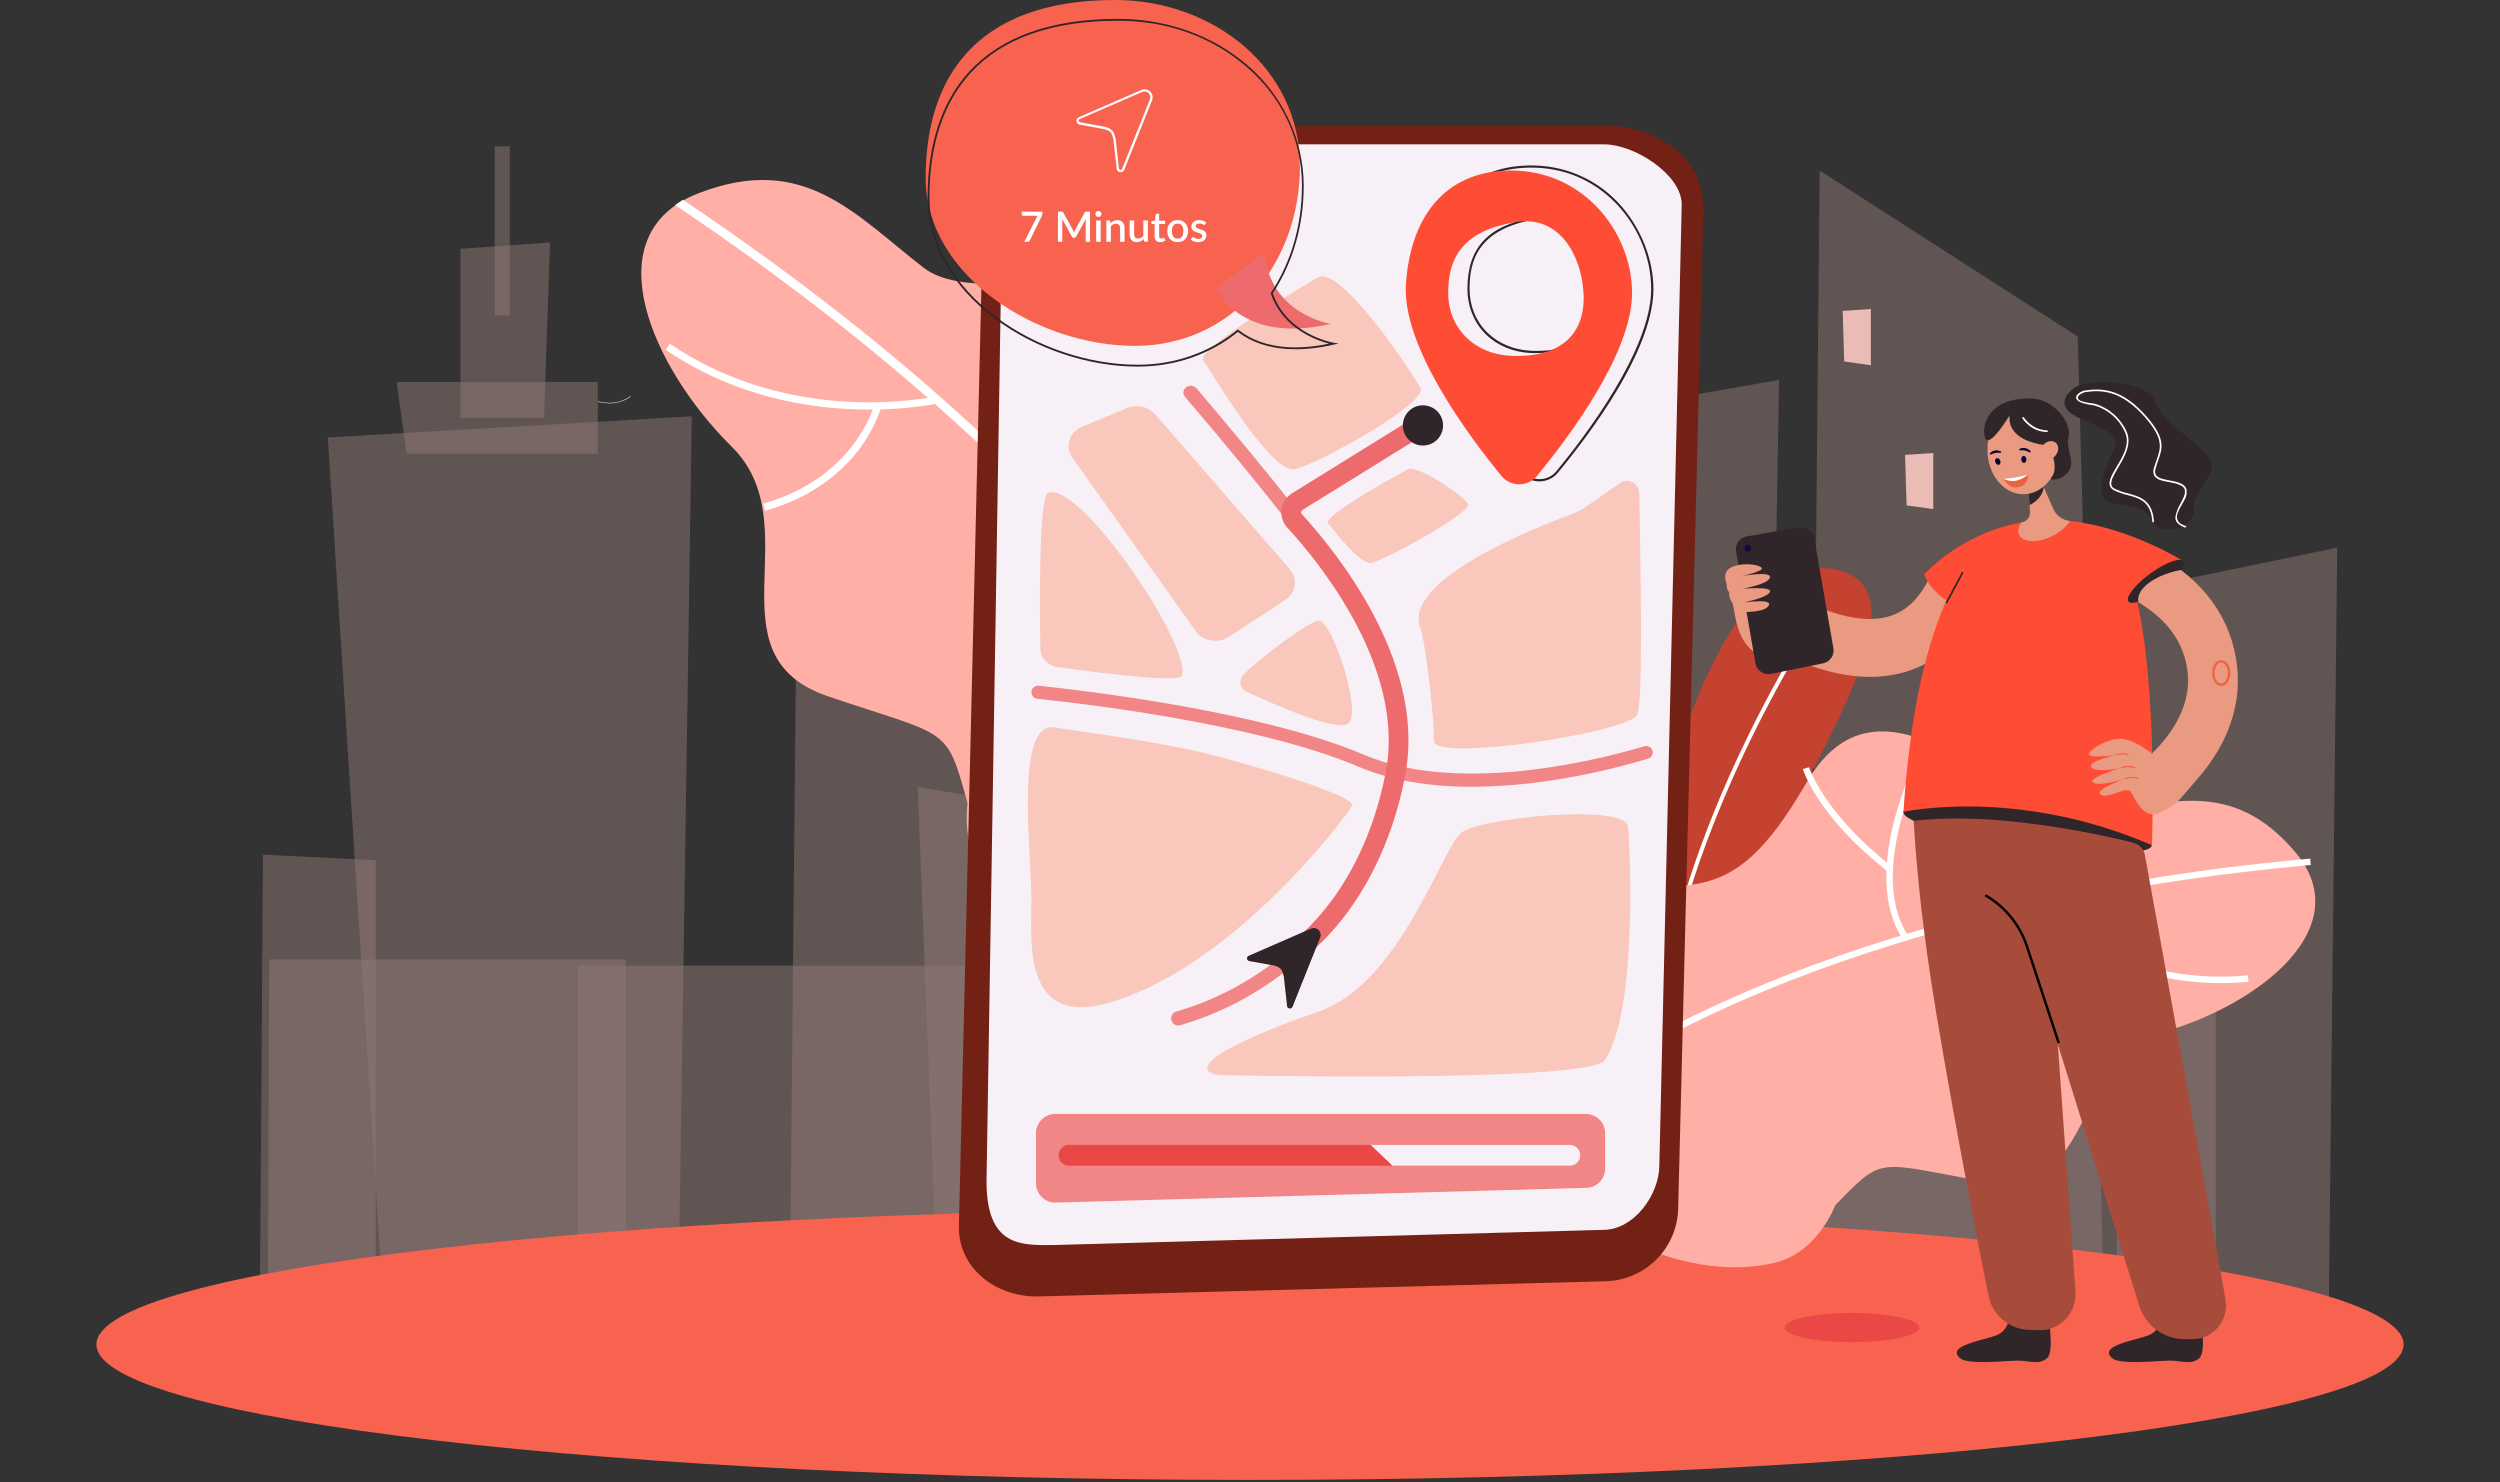 <svg width="700" height="415" viewBox="0 0 700 415" fill="none" xmlns="http://www.w3.org/2000/svg">
<rect x="0" y="0" width="700" height="415" fill="#333333" stroke="none"/>
<g opacity="0.5">
<path opacity="0.5" d="M498.137 106.384L495.215 273.248L482.468 363.087L454.334 362.805L444.791 362.735L399.614 362.277L395.811 307.501L390.389 132.681L438.031 116.875L498.137 106.384Z" fill="#EABCB5"/>
<path opacity="0.5" d="M589.125 363.967H567.752L506.518 363.334L507.398 270.397L509.511 47.771L581.766 94.239L586.59 270.397L589.125 363.967Z" fill="#EABCB5"/>
<path opacity="0.5" d="M377.466 240.685V361.996L339.155 361.608L262.428 360.799L256.97 220.337L377.466 240.685Z" fill="#EABCB5"/>
<path opacity="0.5" d="M620.429 252.056V363.967H567.751L506.518 363.228L482.468 362.911L454.333 362.559L455.848 199.11L620.429 252.056Z" fill="#EABCB5"/>
<path opacity="0.5" d="M654.409 153.346V153.803L652.085 363.967H592.471L594.02 270.397L595.781 165.456L654.409 153.346Z" fill="#EABCB5"/>
<path opacity="0.5" d="M444.792 302.643V362.7L399.614 362.207L377.466 361.996L339.155 361.609V302.643H444.792Z" fill="#EABCB5"/>
<path opacity="0.5" d="M193.694 116.558L191.37 270.397L189.997 360.059L161.827 359.743L152.32 359.637L106.931 359.179L103.305 302.643L91.79 122.507L113.023 121.24L167.391 118.107L193.694 116.558Z" fill="#EABCB5"/>
<path opacity="0.5" d="M296.548 361.151L265.386 360.834L234.963 360.552L221.159 360.412L221.934 282.119L223.836 88.325L289.893 128.774L294.295 282.119L296.548 361.151Z" fill="#EABCB5"/>
<path opacity="0.5" d="M105.206 240.861V371.712L91.262 371.536L72.706 371.324L73.163 309.367L73.621 239.312L105.206 240.861Z" fill="#EABCB5"/>
<path opacity="0.5" d="M327.922 270.396V361.467L309.471 361.291L296.548 361.151L262.428 360.799L229.153 360.447L214.047 360.306L189.997 360.059L161.827 359.743V270.396H327.922Z" fill="#EABCB5"/>
<path opacity="0.5" d="M361.902 170.701V171.123L359.965 361.82L356.726 361.784L339.155 361.608L327.922 361.503L309.471 361.327L310.774 278L312.253 181.79L361.902 170.701Z" fill="#EABCB5"/>
<path opacity="0.5" d="M175.208 268.636V372.486L129.82 371.641L107.883 371.219L93.763 370.937L74.96 370.585L75.382 268.636H175.208Z" fill="#EABCB5"/>
<path opacity="0.5" d="M167.391 127.049H113.868L111.052 106.983H167.391V127.049Z" fill="#EABCB5"/>
<path opacity="0.5" d="M152.32 117.016H128.939V69.667L154.01 67.907L152.32 117.016Z" fill="#EABCB5"/>
<path opacity="0.5" d="M142.743 40.977H138.517V88.332H142.743V40.977Z" fill="#EABCB5"/>
</g>
<path d="M350 414.378C528.388 414.378 673 397.404 673 376.464C673 355.525 528.388 338.55 350 338.55C171.612 338.55 27 355.525 27 376.464C27 397.404 171.612 414.378 350 414.378Z" fill="#F8634F"/>
<path d="M452.749 294.124C452.749 294.124 467.256 155.986 510.743 159.049C554.23 162.111 477.15 250.718 474.404 290.991L452.749 294.124Z" fill="#C54130"/>
<path d="M464.862 292.469C466.27 264.624 477.327 235.088 486.376 215.198C496.201 193.654 505.778 178.516 505.884 178.34L504.933 177.742C504.828 177.918 495.215 193.126 485.355 214.74C476.271 234.701 465.144 264.377 463.77 292.399L464.862 292.469Z" fill="white"/>
<path d="M605.991 288.879C579.758 296.377 586.871 336.368 556.025 330.911C525.18 325.455 527.609 323.343 513.877 337.459C513.877 337.459 509.053 350.59 497.151 353.512C450.108 365.023 380.353 298.982 427.431 256.914C430.847 253.886 435.988 252.443 441.692 251.141C472.714 244.17 483.418 257.935 505.672 219.352C527.926 180.769 564.934 231.497 585.815 228.223C606.696 224.949 624.83 217.451 642.682 238.608C660.535 259.765 632.224 281.345 605.991 288.879Z" fill="#FFAFA5"/>
<path d="M445.988 302.819L444.897 301.375C445.53 300.883 509.088 252.795 646.873 240.403L647.014 242.199C509.757 254.555 446.622 302.326 445.988 302.819Z" fill="white"/>
<path d="M528.314 243.818C509.018 228.645 504.969 215.867 504.792 215.339L506.518 214.811C506.553 214.916 510.638 227.625 529.441 242.41L528.314 243.818Z" fill="white"/>
<path d="M532.751 262.934C527.046 254.274 526.659 241.248 531.659 225.301C534.031 217.805 537.145 210.565 540.955 203.687L542.504 204.602C542.293 204.989 521.131 241.988 534.265 261.948L532.751 262.934Z" fill="white"/>
<path d="M568.878 257.406C566.589 255.752 565.321 254.625 565.286 254.59L566.483 253.252C566.73 253.499 593.069 276.627 629.407 273.107L629.583 274.902C600.287 277.719 577.399 263.637 568.878 257.406Z" fill="white"/>
<path d="M589.512 297.609C580.568 288.878 577.575 279.796 576.659 273.67C575.744 267.545 576.73 262.476 576.8 262.3L578.525 262.722C578.49 262.898 574.406 280.359 590.779 296.341L589.512 297.609Z" fill="white"/>
<path d="M204.856 125.042C227.146 147.115 197.92 183.515 232.005 195.026C266.09 206.538 264.893 203.088 270.914 224.914C270.914 224.914 268.555 240.791 278.943 250.331C320.035 287.893 426.868 259.801 402.642 191.365C400.882 186.437 396.48 182.177 391.41 177.706C363.98 153.557 345.564 161.478 344.472 110.292C343.381 59.106 277.957 89.839 258.696 75.018C239.435 60.198 225.315 42.596 195.596 54.108C165.877 65.619 182.532 102.97 204.856 125.042Z" fill="#FFAFA5"/>
<path d="M356.162 227.449L358.063 226.639C357.711 225.794 323.36 144.516 191.209 55.944L189.01 57.41C320.667 145.63 355.81 226.639 356.162 227.449Z" fill="white"/>
<path d="M305.703 122.507C333.556 117.861 344.718 107.194 345.176 106.772L343.732 105.293C343.627 105.399 332.5 115.96 305.386 120.466L305.703 122.507Z" fill="white"/>
<path d="M290.703 139.334C301.232 133.737 308.802 120.818 312.57 101.984C314.314 93.114 315.175 84.093 315.14 75.053L313.063 75.124C313.098 75.617 313.978 124.655 289.717 137.504L290.703 139.334Z" fill="white"/>
<path d="M257.322 113.812C259.061 113.624 260.789 113.342 262.498 112.967L262.005 110.961C261.617 111.066 222.286 119.867 187.531 96.246L186.369 97.935C214.363 116.98 245.279 115.396 257.322 113.812Z" fill="white"/>
<path d="M214.258 142.996C228.096 139.124 236.16 131.59 240.456 125.958C244.751 120.325 246.547 114.622 246.618 114.411L244.611 113.883C244.575 114.059 239.012 133.913 213.73 140.989L214.258 142.996Z" fill="white"/>
<path d="M463.489 182.248L456.024 181.227L455.601 167.075L463.489 166.547V182.248Z" fill="#EABCB5"/>
<path d="M541.307 142.538L533.842 141.517L533.42 127.365L541.307 126.837V142.538Z" fill="#EABCB5"/>
<path d="M523.841 102.266L516.376 101.21L515.954 87.058L523.841 86.53V102.266Z" fill="#EABCB5"/>
<path d="M463.489 286.766L456.024 285.745L455.601 271.593L463.489 271.065V286.766Z" fill="#EABCB5"/>
<path d="M449.439 255.682L441.974 254.661L441.552 240.509L449.439 239.981V255.682Z" fill="#EABCB5"/>
<path d="M287.71 168.588L280.245 167.568L279.822 153.381L287.71 152.853V168.588Z" fill="#EABCB5"/>
<path d="M449.087 358.757L290.245 363.017C278.766 363.017 268.484 355.167 268.484 343.69L275.386 55.938C275.404 50.426 277.603 45.145 281.501 41.248C285.4 37.35 290.682 35.152 296.196 35.133H449.087C460.566 35.133 476.939 41.47 476.939 58.684L469.897 337.952C469.888 343.467 467.692 348.754 463.791 352.653C459.891 356.553 454.603 358.748 449.087 358.757V358.757Z" fill="#732015"/>
<path d="M449.157 40.414H296.161C287.604 40.414 280.668 47.173 280.668 55.445L276.231 330.489C276.09 349.323 286.196 348.619 294.752 348.619L448.946 344.359C457.503 344.359 464.615 334.537 464.615 326.229L470.883 57.241C470.883 48.933 457.714 40.414 449.157 40.414V40.414Z" fill="#F7F0F7"/>
<path d="M393.628 207.277C393.522 217.416 391.269 227.554 386.903 237.482C376.48 261.35 355.317 279.902 330.387 287.083C330.206 287.144 330.015 287.168 329.824 287.154C329.357 287.129 328.913 286.942 328.57 286.625C328.226 286.308 328.004 285.882 327.941 285.418C327.878 284.955 327.979 284.485 328.227 284.088C328.474 283.692 328.852 283.394 329.296 283.246C353.099 276.417 373.276 258.674 383.276 235.862C387.396 226.463 389.544 216.817 389.649 207.207C389.813 197.493 387.639 187.883 383.311 179.185C375.529 163.766 351.867 134.618 331.796 111.102C331.621 110.896 331.493 110.655 331.422 110.394C331.352 110.134 331.339 109.861 331.387 109.595C331.434 109.329 331.539 109.077 331.695 108.857C331.851 108.637 332.054 108.453 332.289 108.321V108.321C332.734 108.063 333.254 107.967 333.762 108.051C334.269 108.134 334.732 108.392 335.071 108.778L339.472 113.988C364.825 143.911 380.741 165.244 386.867 177.425C391.479 186.691 393.798 196.929 393.628 207.277V207.277Z" fill="#F28686"/>
<path d="M412.079 220.302C399.754 220.302 389.156 218.401 380.353 214.67C351.796 202.454 300.632 196.681 290.421 195.66C289.945 195.598 289.51 195.355 289.209 194.982C288.907 194.608 288.761 194.132 288.801 193.653V193.653C288.855 193.171 289.094 192.728 289.469 192.419C289.844 192.11 290.324 191.959 290.808 191.999C301.161 193.09 352.782 198.899 381.796 211.29C409.755 223.259 451.551 211.642 460.425 208.932C460.878 208.806 461.361 208.856 461.779 209.071C462.197 209.287 462.518 209.652 462.678 210.093V210.093C462.755 210.324 462.784 210.568 462.765 210.811C462.746 211.054 462.679 211.29 462.568 211.506C462.456 211.723 462.303 211.915 462.116 212.071C461.929 212.227 461.714 212.345 461.481 212.417C452.566 215.104 443.469 217.151 434.262 218.542C426.92 219.665 419.506 220.253 412.079 220.302V220.302Z" fill="#F28686"/>
<path d="M348.099 188.971C347.781 189.305 347.546 189.708 347.414 190.149C347.282 190.591 347.257 191.057 347.339 191.51C347.421 191.963 347.61 192.39 347.889 192.756C348.167 193.123 348.529 193.418 348.944 193.618C356.303 197.068 374.649 205.27 377.642 202.489C381.409 199.004 372.677 172.848 369.05 173.728C366.198 174.397 353.345 183.691 348.099 188.971Z" fill="#F9C7BB"/>
<path d="M444.157 141.834C442.833 142.745 441.402 143.49 439.896 144.052C430.283 147.572 392.642 162.322 397.677 175.735C399.156 179.642 401.656 201.504 401.48 207.418C401.304 213.332 452.854 205.622 458.242 200.483C460.284 198.547 459.228 155.247 459.016 138.314C458.981 135.357 455.882 133.632 453.594 135.251L444.157 141.834Z" fill="#F9C7BB"/>
<path d="M344.19 178.269L359.824 167.99C362.852 165.984 363.451 162.076 361.127 159.365L323.45 115.995C322.468 114.926 321.18 114.187 319.762 113.878C318.344 113.569 316.865 113.706 315.527 114.27L303.062 119.445C299.4 120.959 298.062 125.112 300.281 128.175L334.788 176.685C336.831 179.572 341.127 180.311 344.19 178.269Z" fill="#F9C7BB"/>
<path d="M291.302 181.579C291.322 182.831 291.786 184.035 292.611 184.976C293.437 185.917 294.57 186.535 295.809 186.718C305.95 188.162 330.035 191.365 330.88 189.218C333.979 181.332 302.429 134.477 293.45 137.997C290.844 139.018 291.09 169.856 291.302 181.579Z" fill="#F9C7BB"/>
<path d="M368.733 77.835C368.733 77.835 334.823 97.619 336.901 100.787C338.978 103.955 356.021 132.787 362.535 131.379C369.05 129.971 399.79 112.827 397.712 108.708C395.635 104.589 374.824 73.223 368.733 77.835Z" fill="#F9C7BB"/>
<path d="M394.156 131.414C394.156 131.414 370 144.404 371.902 146.587C373.803 148.77 380.705 158.028 383.944 157.606C387.184 157.183 412.22 143.454 411.058 141.13C409.896 138.807 396.761 130.006 394.156 131.414Z" fill="#F9C7BB"/>
<path d="M296.09 203.827C296.09 203.827 321.619 207.347 334.119 210.128C346.62 212.91 379.895 222.731 378.557 225.583C377.219 228.434 344.577 271.699 309.506 281.028C286.125 287.259 288.801 262.687 288.801 252.267C288.801 237.763 283.801 200.448 296.09 203.827Z" fill="#F9C7BB"/>
<path d="M343.627 301.059C343.627 301.059 445.249 303.277 449.404 296.799C458.981 281.943 456.164 233.75 455.848 231.391C454.967 224.914 414.544 228.962 409.192 233.116C403.839 237.27 392.114 275.29 369.296 283.211C335.739 294.828 332.781 301.094 343.627 301.059Z" fill="#F9C7BB"/>
<path d="M530.321 188.901C521.905 190.52 512.433 189.007 502.046 184.43C497.267 182.33 492.704 179.771 488.419 176.791L497.574 163.66L492.996 170.208L497.574 163.625C502.327 167.11 517.152 175.524 528.208 172.778C533.244 171.546 537.117 168.061 540.075 162.146L554.23 169.574C549.195 179.678 541.518 186.226 531.976 188.549L530.321 188.901Z" fill="#EA9A81"/>
<path d="M510.11 178.516C510.11 178.516 504.898 170.736 499.581 168.342C494.264 165.949 490.919 167.955 490.919 167.955L485.25 165.667C485.25 165.667 484.44 187.247 499.229 183.445C500.391 183.163 510.11 178.516 510.11 178.516Z" fill="#EA9A81"/>
<path d="M486.095 154.437L491.517 185.698C491.602 186.184 491.783 186.648 492.049 187.063C492.316 187.478 492.663 187.835 493.07 188.114C493.477 188.393 493.935 188.588 494.418 188.686C494.902 188.785 495.4 188.787 495.884 188.69L510.461 185.733C511.399 185.545 512.226 184.998 512.766 184.209C513.305 183.419 513.515 182.45 513.349 181.509L507.997 150.671C507.916 150.193 507.741 149.737 507.483 149.327C507.224 148.918 506.887 148.564 506.491 148.285C506.095 148.007 505.647 147.81 505.174 147.706C504.701 147.602 504.212 147.592 503.736 147.678L489.123 150.178C488.642 150.254 488.182 150.426 487.768 150.683C487.355 150.939 486.997 151.276 486.715 151.672C486.433 152.069 486.233 152.518 486.126 152.992C486.02 153.467 486.009 153.958 486.095 154.437V154.437Z" fill="#30262A"/>
<path d="M488.383 153.451C488.392 153.196 488.5 152.954 488.684 152.777C488.868 152.599 489.114 152.5 489.369 152.5C489.627 152.518 489.869 152.634 490.046 152.823C490.222 153.013 490.32 153.262 490.32 153.521C490.302 153.78 490.186 154.022 489.997 154.198C489.807 154.375 489.558 154.473 489.299 154.472C489.171 154.468 489.045 154.437 488.929 154.383C488.813 154.329 488.709 154.252 488.623 154.157C488.538 154.061 488.473 153.95 488.431 153.828C488.39 153.707 488.374 153.579 488.383 153.451Z" fill="#100B47"/>
<path d="M483.418 163.379C483.418 163.379 481.904 160.105 484.932 158.767C488.771 157.042 495.179 158.591 492.785 159.717C490.39 160.844 487.256 161.372 487.256 161.372C487.256 161.372 495.883 159.753 495.602 161.654C495.32 163.555 487.89 164.857 487.89 164.857C487.89 164.857 496.412 164.083 495.566 165.772C494.721 167.462 487.996 168.73 487.996 168.73C487.996 168.73 496.306 167.497 495.285 169.469C494.264 171.44 489.827 171.194 487.925 171.511C486.024 171.827 485.355 170.771 485.179 169.011C485.179 169.011 484.017 167.392 484.193 166.195C484.263 165.772 483.77 165.42 483.665 165.104C483.535 164.536 483.453 163.959 483.418 163.379V163.379Z" fill="#EA9A81"/>
<path d="M563.069 366.783C563.069 366.783 562.928 372.275 559.231 373.789C555.533 375.302 544.758 376.746 548.773 380.266C551.061 382.273 561.942 380.97 565.005 380.97C568.069 380.97 570.956 382.308 573.21 380.266C575.463 378.224 573.21 366.783 573.21 366.783C573.21 366.783 570.569 368.156 568.21 368.086C564.759 368.015 563.069 366.783 563.069 366.783Z" fill="#30262A"/>
<path d="M605.64 366.783C605.64 366.783 605.499 372.275 601.802 373.789C598.104 375.302 587.365 376.746 591.379 380.266C593.668 382.273 604.513 380.97 607.612 380.97C610.71 380.97 613.527 382.308 615.816 380.266C618.105 378.224 615.816 366.783 615.816 366.783C615.816 366.783 613.175 368.156 610.781 368.086C607.365 368.015 605.64 366.783 605.64 366.783Z" fill="#30262A"/>
<path d="M535.497 216.571C535.497 216.571 534.792 239.488 542.117 283.492C547.434 315.281 553.666 347.281 556.73 362.629C557.226 365.268 558.597 367.663 560.623 369.426C562.648 371.189 565.209 372.217 567.892 372.345L570.85 372.451C576.765 372.697 581.554 367.628 581.132 361.573L573.702 257.759L571.871 223.576L535.497 216.571Z" fill="#A74C3B"/>
<path d="M602.47 236.742C602.153 239.523 586.343 239.206 567.012 236.742C547.68 234.278 532.645 230.124 532.962 227.308C533.279 224.492 548.913 224.21 568.244 226.639C587.576 229.068 602.822 233.961 602.47 236.742Z" fill="#30262A"/>
<path d="M557.68 232.941L598.949 365.481C599.758 368.168 601.395 370.531 603.627 372.232C605.86 373.932 608.573 374.884 611.379 374.951H613.844C619.724 375.056 624.196 369.635 623.14 363.756L600.534 239.207C600.381 238.482 600.035 237.811 599.533 237.266C599.031 236.721 598.391 236.321 597.681 236.109C589.97 233.926 556.941 227.449 557.68 232.941Z" fill="#A74C3B"/>
<path d="M605.111 227.378L595.745 216.5C595.921 216.395 614.302 204.813 612.541 188.302C611.625 179.713 606.449 172.778 597.189 167.744C592.581 165.262 587.634 163.471 582.505 162.428L584.724 148.347C591.384 149.624 597.808 151.916 603.773 155.141C617.154 162.428 624.971 173.376 626.415 186.753C627.541 197.561 623.774 208.333 615.464 217.873C609.513 224.703 609.759 225.125 605.111 227.378Z" fill="#EA9A81"/>
<path d="M596.026 160.421C596.026 160.421 590.533 144.967 570.955 145.671C551.378 146.375 536.624 172.074 532.962 227.308C532.962 227.308 565.005 220.302 602.541 236.672C602.541 236.672 604.618 182.952 596.026 160.421Z" fill="#FF4C34"/>
<path d="M611.379 157.148L595.921 168.378C595.921 168.378 560.286 171.933 550.814 170.208C541.342 168.483 538.771 160.844 538.771 160.844C538.771 160.844 548.842 149.368 565.955 146.305C567.575 146.023 569.23 145.812 570.955 145.671C573.843 145.495 576.741 145.565 579.617 145.883C596.519 147.713 611.379 157.148 611.379 157.148Z" fill="#FF4C34"/>
<path d="M611.378 157.148C612.223 158.38 609.442 161.865 605.181 164.963C600.92 168.061 596.73 169.574 595.92 168.378C595.11 167.181 597.857 163.66 602.118 160.562C606.378 157.465 610.533 155.951 611.378 157.148Z" fill="#30262A"/>
<path d="M621.943 192.069C620.499 192.069 619.373 190.45 619.373 188.478C619.373 186.507 620.499 184.853 621.943 184.853C623.387 184.853 624.514 186.472 624.514 188.478C624.521 189.367 624.264 190.237 623.774 190.978C623.585 191.299 623.318 191.567 622.998 191.758C622.678 191.949 622.315 192.056 621.943 192.069V192.069ZM621.943 185.521C620.887 185.521 620.042 186.894 620.042 188.478C620.042 190.063 620.887 191.4 621.943 191.4C622.205 191.381 622.458 191.297 622.679 191.155C622.9 191.014 623.083 190.82 623.211 190.591C623.618 189.963 623.826 189.227 623.809 188.478V188.478C623.809 186.894 622.964 185.521 621.943 185.521Z" fill="#EF6343"/>
<path d="M579.582 145.882C578.557 145.772 577.58 145.391 576.751 144.779C575.921 144.166 575.27 143.344 574.864 142.397L572.223 136.342L571.483 134.582L567.047 124.268L567.821 134.969L568.279 141.376L568.385 143.242C568.447 143.961 568.235 144.676 567.79 145.245C567.346 145.813 566.703 146.192 565.99 146.305H565.955C565.18 147.607 564.089 150.212 567.328 151.269C571.166 152.465 577.399 149.473 579.617 145.882H579.582Z" fill="#EA9A81"/>
<path d="M603.315 211.713C603.315 211.713 597.505 206.397 592.927 206.89C588.35 207.383 582.857 211.396 585.744 211.713C588.632 212.03 592.47 211.396 592.47 211.396C592.47 211.396 584.371 213.121 585.603 214.846C586.836 216.571 593.843 214.987 593.843 214.987C593.843 214.987 584.371 217.803 586.061 219.071C587.751 220.338 594.899 218.12 594.899 218.12C594.899 218.12 586.202 221.077 588.209 222.485C590.216 223.893 595.357 219.986 596.59 221.711C597.822 223.436 600.111 230.124 605.287 227.308L603.315 211.713Z" fill="#EA9A81"/>
<path d="M576.132 292.187L567.258 265.222C565.306 259.204 561.191 254.124 555.709 250.964L556.061 250.366C561.695 253.609 565.923 258.827 567.927 265.01L576.801 291.976L576.132 292.187Z" fill="#020202"/>
<path d="M598.773 168.589C598.773 168.589 597.893 165.984 601.802 163.132C605.71 160.281 610.71 159.612 610.71 159.612L611.731 164.54L606.238 166.934L598.773 168.589Z" fill="#EA9A81"/>
<path d="M579.126 122.508C579.126 122.508 578.738 124.268 579.724 127.859C581.203 133.139 575.182 135.322 573.632 133.808C573.456 133.632 573.703 124.655 573.703 124.655L575.64 123.529L579.126 122.508Z" fill="#30262A"/>
<path d="M572.258 136.166C572.264 136.227 572.252 136.288 572.223 136.343C571.977 139.792 568.279 141.412 568.279 141.412L567.822 135.005C568.948 134.582 570.533 134.16 571.484 134.618C572.434 135.075 572.293 135.322 572.258 136.166Z" fill="#30262A"/>
<path d="M556.483 125.957C556.483 119.128 560.99 113.566 566.554 113.566C572.117 113.566 576.624 119.128 576.624 125.957C576.624 132.787 572.117 138.384 566.554 138.384C560.99 138.384 556.483 132.822 556.483 125.957Z" fill="#EA9A81"/>
<path d="M562.576 116.453C562.858 116.84 561.273 123.212 573.104 124.726C584.936 126.239 577.823 111.912 569.09 111.595C556.484 111.102 554.653 119.586 555.85 122.649C557.048 125.711 562.576 116.453 562.576 116.453Z" fill="#30262A"/>
<path d="M580.779 108.602C580.779 108.602 575.497 112.157 579.582 115.502C583.666 118.846 594.899 120.289 591.836 125.957C588.772 131.625 586.096 139.968 591.624 140.989C597.153 142.01 600.639 141.623 602.857 146.023C605.075 150.423 615.146 147.678 614.336 142.468C613.526 137.257 622.083 132.646 618.421 127.823C614.759 123 605.744 118.846 603.491 112.58C601.237 106.314 585.075 105.891 580.779 108.602Z" fill="#30262A"/>
<path d="M571.801 122.719C571.801 122.719 576.625 127.788 574.935 132.998C574.935 132.998 577.752 129.935 577.822 128.809C577.893 127.682 577.118 123.528 577.118 123.528L571.801 122.719Z" fill="#30262A"/>
<path d="M575.251 127.859C574.125 128.915 572.54 129.056 571.695 128.105C570.85 127.155 571.132 125.5 572.258 124.409C573.385 123.317 575.005 123.212 575.815 124.162C576.625 125.113 576.413 126.767 575.251 127.859Z" fill="#EA9A81"/>
<path d="M611.872 147.713H611.767C610.358 147.15 609.513 146.481 609.196 145.601C608.879 144.721 609.548 142.785 610.394 141.236C611.239 139.687 611.943 138.455 611.767 137.223C611.591 135.99 609.584 135.357 607.506 135.005C605.429 134.653 603.985 134.371 603.245 133.245C602.918 132.641 602.842 131.932 603.034 131.273C603.281 130.393 603.562 129.583 603.844 128.809C605.006 125.535 605.922 122.965 600.781 117.051C594.196 109.447 588.738 109.06 583.808 109.799C583.245 109.905 581.766 110.644 581.801 111.313C581.837 111.982 582.259 112.51 586.52 113.038C588.491 113.619 590.313 114.622 591.857 115.978C593.402 117.333 594.632 119.009 595.464 120.888C596.978 124.338 594.83 127.999 593.069 130.956C591.907 132.963 590.886 134.653 591.203 135.814C591.268 136.038 591.38 136.245 591.532 136.421C591.684 136.597 591.872 136.738 592.083 136.835C593.309 137.422 594.596 137.87 595.921 138.173C599.231 139.088 602.682 140.004 603.105 145.988C603.14 146.129 603.034 146.235 602.893 146.27C602.828 146.27 602.765 146.244 602.719 146.198C602.673 146.151 602.647 146.089 602.647 146.023C602.224 140.391 599.09 139.546 595.781 138.631C594.429 138.327 593.117 137.866 591.872 137.258C591.602 137.124 591.363 136.937 591.169 136.707C590.975 136.476 590.831 136.209 590.745 135.92C590.358 134.582 591.414 132.787 592.647 130.71C594.442 127.718 596.45 124.303 595.041 121.099C594.25 119.286 593.071 117.669 591.586 116.361C590.102 115.053 588.348 114.087 586.449 113.531C582.999 113.073 581.308 112.369 581.308 111.313C581.308 110.257 583.104 109.412 583.738 109.342C588.773 108.567 594.407 108.954 601.133 116.734C606.45 122.86 605.499 125.57 604.267 128.985C604.02 129.724 603.738 130.499 603.527 131.379C603.432 131.643 603.395 131.924 603.419 132.204C603.444 132.484 603.529 132.755 603.668 132.998C604.267 133.949 605.957 134.23 607.612 134.547C609.267 134.864 611.978 135.322 612.225 137.152C612.471 138.983 611.626 140.039 610.816 141.482C610.006 142.925 609.231 144.298 609.654 145.425C610.077 146.551 610.675 146.763 611.943 147.255C612.084 147.326 612.154 147.432 612.084 147.572C612.079 147.596 612.071 147.618 612.058 147.638C612.045 147.658 612.028 147.675 612.008 147.688C611.988 147.701 611.966 147.71 611.943 147.714C611.92 147.719 611.896 147.718 611.872 147.713Z" fill="white"/>
<path d="M573.173 120.959C568.631 120.888 566.378 117.297 566.272 117.157C566.241 117.099 566.231 117.032 566.244 116.968C566.257 116.904 566.291 116.846 566.342 116.805C566.4 116.774 566.467 116.764 566.531 116.776C566.595 116.789 566.653 116.824 566.694 116.875C566.694 116.91 568.913 120.395 573.173 120.501C573.239 120.501 573.302 120.527 573.348 120.573C573.394 120.619 573.42 120.682 573.42 120.747C573.411 120.806 573.382 120.86 573.336 120.899C573.291 120.938 573.233 120.959 573.173 120.959Z" fill="white"/>
<path d="M592.541 211.572L592.4 211.255C592.506 211.22 594.724 210.41 595.956 211.255L595.78 211.537C594.688 210.762 592.541 211.572 592.541 211.572Z" fill="#EF6343"/>
<path d="M593.913 215.163L593.772 214.846C593.878 214.811 596.026 213.966 597.962 214.846L597.822 215.163C596.026 214.353 593.913 215.163 593.913 215.163Z" fill="#EF6343"/>
<path d="M594.97 218.261L594.864 217.944C594.97 217.909 597.611 216.958 598.843 217.979L598.597 218.261C597.54 217.345 595.005 218.261 594.97 218.261Z" fill="#EF6343"/>
<path d="M535.849 229.843C535.849 229.843 544.828 228.575 558.314 229.561C571.362 230.583 584.297 232.726 596.977 235.968L590.322 237.059L548.807 238.714L540.426 231.849L535.849 229.843Z" fill="#A74C3B"/>
<path d="M560.99 134.019C563.324 134.009 565.642 133.629 567.856 132.893C567.856 132.893 568.138 136.272 564.441 136.483C562.258 136.624 560.99 134.019 560.99 134.019Z" fill="#E9633E"/>
<path d="M560.99 134.019C560.99 134.019 561.835 134.688 563.772 134.688C565.708 134.688 567.856 132.893 567.856 132.893C567.856 132.893 563.737 134.019 560.99 134.019Z" fill="white"/>
<path d="M565.568 126.098L565.427 125.957C565.402 125.901 565.399 125.837 565.418 125.778C565.438 125.72 565.479 125.671 565.533 125.641C566.037 125.416 566.601 125.359 567.14 125.48C567.679 125.6 568.165 125.891 568.525 126.31C568.546 126.332 568.561 126.358 568.571 126.387C568.58 126.416 568.583 126.446 568.58 126.476C568.577 126.506 568.567 126.535 568.551 126.561C568.536 126.587 568.515 126.609 568.49 126.626C568.42 126.732 568.279 126.697 568.173 126.626C567.437 126.173 566.567 125.986 565.709 126.098H565.568Z" fill="#080435"/>
<path d="M567.399 128.598C567.399 129.161 567.082 129.619 566.695 129.619C566.474 129.584 566.275 129.466 566.137 129.29C566 129.113 565.935 128.891 565.956 128.668C565.92 128.105 566.237 127.647 566.625 127.647C567.012 127.647 567.364 128.069 567.399 128.598Z" fill="#080435"/>
<path d="M557.398 127.295L557.222 127.225C557.2 127.205 557.182 127.181 557.17 127.153C557.157 127.126 557.151 127.096 557.151 127.066C557.151 127.036 557.157 127.007 557.17 126.979C557.182 126.952 557.2 126.928 557.222 126.908C557.258 126.837 558.384 125.535 560.215 126.38C560.241 126.391 560.264 126.408 560.283 126.428C560.302 126.448 560.317 126.472 560.327 126.498C560.337 126.525 560.341 126.553 560.34 126.581C560.339 126.609 560.332 126.636 560.321 126.661C560.285 126.802 560.145 126.802 560.004 126.802C559.158 126.672 558.293 126.82 557.539 127.225L557.398 127.295Z" fill="#080435"/>
<path d="M560.039 128.914C560.251 129.407 560.145 129.971 559.793 130.111C559.441 130.252 558.948 130.006 558.737 129.513C558.615 129.32 558.572 129.088 558.618 128.865C558.664 128.641 558.795 128.445 558.983 128.316C559.335 128.14 559.828 128.421 560.039 128.914Z" fill="#080435"/>
<path d="M549.376 160.103L544.75 168.728L545.172 168.954L549.798 160.329L549.376 160.103Z" fill="#30262A"/>
<path d="M431.023 134.794H430.988C429.988 134.788 429.003 134.561 428.101 134.129C427.2 133.697 426.406 133.07 425.776 132.294C417.325 121.944 397.818 95.929 399.05 78.328C399.649 69.245 402.29 61.606 406.621 56.185C411.375 50.165 418.1 46.891 426.516 46.398C436.023 45.8 445.002 49.003 451.763 55.41C458.524 61.817 462.96 71.533 462.96 80.933C462.96 88.325 459.58 97.76 452.96 108.954C447.432 118.248 440.812 126.802 436.234 132.329C435.603 133.101 434.807 133.722 433.906 134.148C433.005 134.574 432.02 134.795 431.023 134.794ZM426.551 46.997C418.311 47.489 411.762 50.693 407.079 56.537C402.396 62.38 400.248 69.421 399.649 78.363C398.452 95.753 417.854 121.592 426.234 131.907C426.811 132.61 427.536 133.177 428.358 133.566C429.18 133.956 430.078 134.158 430.988 134.16C431.902 134.178 432.808 133.988 433.638 133.604C434.468 133.219 435.199 132.651 435.777 131.942C443.77 122.261 462.326 97.936 462.326 80.933C462.326 71.709 458.242 62.345 451.375 55.868C444.509 49.39 435.882 46.433 426.551 46.997V46.997ZM430.389 98.851H428.734C423.734 98.64 419.227 96.774 415.987 93.57C412.748 90.367 410.882 85.791 410.882 80.897C410.882 69.245 416.727 63.049 429.861 60.831C434.333 60.057 438.277 60.937 441.516 63.472C445.847 66.851 448.77 73.153 449.333 80.299C449.756 86.037 448.418 90.578 445.319 93.782C442.22 96.985 436.939 98.851 430.389 98.851V98.851ZM432.854 61.148C431.886 61.144 430.92 61.227 429.967 61.395C413.593 64.176 411.48 73.258 411.48 80.862C411.48 85.615 413.241 89.945 416.41 93.078C419.579 96.211 423.945 98.006 428.769 98.217C435.917 98.499 441.481 96.809 444.861 93.324C448.242 89.839 449.122 85.861 448.699 80.334C448.171 73.329 445.319 67.203 441.129 63.929C438.768 62.086 435.849 61.105 432.854 61.148V61.148Z" fill="#30262A"/>
<path d="M444.157 332.601L295.633 336.72C294.909 336.739 294.189 336.612 293.514 336.348C292.84 336.084 292.226 335.688 291.707 335.183C291.189 334.677 290.776 334.073 290.495 333.406C290.214 332.739 290.069 332.022 290.069 331.298V317.323C290.069 316.611 290.21 315.906 290.482 315.248C290.755 314.59 291.154 313.993 291.658 313.489C292.161 312.986 292.759 312.587 293.417 312.314C294.075 312.042 294.78 311.901 295.492 311.901H444.016C445.455 311.901 446.834 312.473 447.851 313.489C448.868 314.506 449.439 315.885 449.439 317.323V327.18C449.439 328.593 448.888 329.951 447.901 330.964C446.914 331.977 445.571 332.564 444.157 332.601V332.601Z" fill="#F28686"/>
<path d="M442.502 323.483C442.504 323.863 442.43 324.239 442.285 324.589C442.14 324.94 441.926 325.258 441.657 325.525C441.108 326.082 440.361 326.398 439.579 326.405H299.33C298.752 326.403 298.187 326.229 297.708 325.905C297.229 325.582 296.856 325.123 296.637 324.588C296.419 324.053 296.364 323.465 296.48 322.899C296.595 322.332 296.876 321.813 297.287 321.406C297.555 321.137 297.873 320.923 298.223 320.778C298.574 320.633 298.95 320.559 299.33 320.562H439.579C440.354 320.562 441.098 320.869 441.646 321.417C442.194 321.965 442.502 322.708 442.502 323.483V323.483Z" fill="#EA4747"/>
<path d="M442.502 323.483C442.504 323.863 442.431 324.239 442.286 324.589C442.141 324.94 441.927 325.258 441.657 325.525C441.108 326.081 440.361 326.398 439.58 326.405H389.896L383.769 320.562H439.58C440.355 320.562 441.098 320.869 441.646 321.417C442.194 321.965 442.502 322.708 442.502 323.483V323.483Z" fill="#F7F0F7"/>
<path d="M170.665 112.932C169.573 112.915 168.486 112.773 167.425 112.509V112.369C173.235 113.882 176.475 110.925 176.475 110.89L176.581 110.996C176.581 110.996 174.503 112.932 170.665 112.932Z" fill="white"/>
<path d="M361.021 270.538C360.42 270.531 359.837 270.33 359.359 269.964C358.882 269.599 358.536 269.088 358.373 268.509C358.21 267.93 358.24 267.314 358.457 266.753C358.674 266.192 359.067 265.717 359.578 265.398C359.613 265.363 365 262.054 371.162 254.344C376.867 247.268 384.402 234.912 387.994 216.29C390.423 203.792 387.642 189.817 379.719 174.75C373.169 162.358 364.859 152.501 360.458 147.749C359.831 147.061 359.361 146.245 359.081 145.357C358.801 144.47 358.719 143.532 358.838 142.609C358.969 141.687 359.303 140.805 359.814 140.026C360.325 139.247 361.002 138.59 361.796 138.103L397.078 116.242C397.386 116.05 397.728 115.92 398.086 115.861C398.443 115.801 398.809 115.813 399.162 115.894C399.515 115.976 399.849 116.127 400.144 116.337C400.439 116.548 400.689 116.814 400.881 117.122C401.073 117.429 401.203 117.771 401.262 118.129C401.322 118.486 401.31 118.852 401.229 119.205C401.147 119.558 400.996 119.892 400.786 120.186C400.575 120.481 400.308 120.732 400.001 120.924L364.683 142.785C364.5 142.922 364.374 143.123 364.331 143.348C364.311 143.463 364.32 143.581 364.357 143.692C364.394 143.802 364.457 143.902 364.542 143.982C369.085 148.981 377.782 159.225 384.613 172.18C393.135 188.373 396.092 203.581 393.416 217.346C389.578 237.2 381.444 250.437 375.282 258.041C368.557 266.384 362.676 269.975 362.43 270.151C362.002 270.401 361.517 270.535 361.021 270.538V270.538Z" fill="#ED6B6C"/>
<path d="M403.639 121.259C404.82 118.381 403.443 115.09 400.564 113.91C397.685 112.73 394.395 114.106 393.214 116.984C392.033 119.862 393.41 123.152 396.289 124.333C399.167 125.513 402.458 124.137 403.639 121.259Z" fill="#30262A"/>
<path d="M420.882 47.806C403.417 48.862 394.86 61.993 393.663 79.454C392.466 96.915 411.128 121.909 420.354 133.209C420.956 133.951 421.716 134.551 422.577 134.964C423.439 135.378 424.381 135.596 425.337 135.603C426.293 135.61 427.238 135.405 428.106 135.003C428.973 134.602 429.741 134.013 430.354 133.28C439.263 122.437 456.974 98.886 456.974 82.059C456.974 64.563 442.572 46.504 420.882 47.806ZM423.1 99.626C413.03 99.238 405.494 92.057 405.494 81.989C405.494 71.921 409.755 64.669 424.227 62.204C436.622 60.092 442.572 71.357 443.347 81.425C444.298 93.606 436.903 100.224 423.1 99.626V99.626Z" fill="#FF4C34"/>
<path d="M518.525 375.796C528.93 375.796 537.364 373.967 537.364 371.712C537.364 369.457 528.93 367.628 518.525 367.628C508.121 367.628 499.687 369.457 499.687 371.712C499.687 373.967 508.121 375.796 518.525 375.796Z" fill="#EA4747"/>
<path d="M349.648 267.616L367.078 260.012C367.431 259.858 367.821 259.813 368.2 259.881C368.578 259.95 368.927 260.13 369.203 260.398C369.479 260.666 369.669 261.011 369.748 261.387C369.827 261.763 369.793 262.155 369.649 262.511L361.902 281.908C361.834 282.059 361.721 282.184 361.579 282.269C361.437 282.353 361.273 282.393 361.108 282.381C360.944 282.37 360.786 282.308 360.658 282.205C360.529 282.101 360.435 281.961 360.388 281.803L359.472 273.495C359.015 271.523 358.768 270.96 356.796 270.361L349.754 269.094C349.592 269.057 349.446 268.97 349.338 268.843C349.229 268.717 349.164 268.56 349.153 268.394C349.141 268.228 349.183 268.063 349.272 267.923C349.361 267.783 349.493 267.675 349.648 267.616Z" fill="#30262A"/>
<path d="M363.979 46.504C363.979 18.975 339.507 0 312.253 0C272.745 0 259.188 22.319 259.188 49.813C259.188 77.306 290.492 96.844 317.746 96.844C345 96.844 363.979 74.033 363.979 46.504Z" fill="#F8634F"/>
<path d="M291.872 59.263V59.82C291.872 59.984 291.854 60.117 291.819 60.218C291.784 60.32 291.749 60.406 291.713 60.476L288.377 67.267C288.318 67.392 288.234 67.497 288.125 67.583C288.019 67.665 287.879 67.707 287.703 67.707H286.794L290.195 61.028C290.257 60.906 290.32 60.797 290.382 60.699C290.445 60.602 290.515 60.508 290.593 60.418H286.377C286.299 60.418 286.231 60.389 286.172 60.33C286.114 60.267 286.084 60.197 286.084 60.119V59.263H291.872ZM305.207 59.263V67.707H303.999V61.919C303.999 61.825 304.001 61.724 304.005 61.614C304.013 61.501 304.023 61.387 304.035 61.274L301.32 66.287C301.214 66.495 301.052 66.598 300.833 66.598H300.639C300.417 66.598 300.254 66.495 300.153 66.287L297.397 61.262C297.408 61.376 297.416 61.489 297.42 61.602C297.428 61.716 297.432 61.821 297.432 61.919V67.707H296.224V59.263H297.25C297.371 59.263 297.465 59.274 297.532 59.298C297.598 59.317 297.659 59.382 297.713 59.491L300.422 64.399C300.481 64.513 300.536 64.63 300.587 64.751C300.641 64.868 300.69 64.99 300.733 65.115C300.78 64.99 300.829 64.867 300.88 64.745C300.935 64.62 300.991 64.501 301.05 64.388L303.718 59.491C303.773 59.382 303.833 59.317 303.9 59.298C303.966 59.274 304.06 59.263 304.181 59.263H305.207ZM308.195 61.725V67.707H306.934V61.725H308.195ZM308.406 59.919C308.406 60.033 308.382 60.14 308.335 60.242C308.292 60.343 308.232 60.433 308.153 60.512C308.075 60.586 307.983 60.647 307.878 60.693C307.776 60.736 307.667 60.758 307.55 60.758C307.436 60.758 307.329 60.736 307.227 60.693C307.129 60.647 307.043 60.586 306.969 60.512C306.895 60.433 306.834 60.343 306.787 60.242C306.744 60.14 306.723 60.033 306.723 59.919C306.723 59.802 306.744 59.693 306.787 59.591C306.834 59.489 306.895 59.401 306.969 59.327C307.043 59.249 307.129 59.188 307.227 59.145C307.329 59.098 307.436 59.075 307.55 59.075C307.667 59.075 307.776 59.098 307.878 59.145C307.983 59.188 308.075 59.249 308.153 59.327C308.232 59.401 308.292 59.489 308.335 59.591C308.382 59.693 308.406 59.802 308.406 59.919ZM310.957 62.517C311.086 62.384 311.219 62.265 311.356 62.159C311.497 62.05 311.645 61.956 311.802 61.878C311.958 61.8 312.124 61.739 312.3 61.696C312.476 61.653 312.668 61.632 312.875 61.632C313.203 61.632 313.49 61.686 313.737 61.796C313.987 61.905 314.196 62.06 314.364 62.259C314.536 62.458 314.665 62.699 314.751 62.98C314.837 63.258 314.88 63.565 314.88 63.901V67.707H313.625V63.901C313.625 63.498 313.531 63.185 313.344 62.963C313.16 62.74 312.879 62.629 312.499 62.629C312.218 62.629 311.956 62.693 311.714 62.822C311.475 62.951 311.25 63.127 311.039 63.35V67.707H309.779V61.725H310.541C310.713 61.725 310.822 61.806 310.869 61.966L310.957 62.517ZM321.395 61.725V67.707H320.633C320.465 67.707 320.358 67.626 320.311 67.466L320.217 66.909C320.092 67.042 319.959 67.163 319.818 67.273C319.681 67.382 319.535 67.476 319.378 67.554C319.222 67.632 319.054 67.693 318.874 67.736C318.698 67.779 318.508 67.8 318.305 67.8C317.977 67.8 317.688 67.746 317.437 67.636C317.187 67.527 316.976 67.372 316.804 67.173C316.636 66.974 316.509 66.735 316.423 66.457C316.337 66.176 316.294 65.867 316.294 65.531V61.725H317.555V65.531C317.555 65.934 317.646 66.246 317.83 66.469C318.018 66.692 318.301 66.803 318.68 66.803C318.958 66.803 319.216 66.741 319.454 66.616C319.697 66.487 319.924 66.311 320.135 66.088V61.725H321.395ZM324.844 67.8C324.347 67.8 323.964 67.662 323.695 67.384C323.429 67.103 323.296 66.708 323.296 66.2V62.716H322.639C322.569 62.716 322.508 62.695 322.457 62.652C322.407 62.605 322.381 62.537 322.381 62.447V61.937L323.349 61.796L323.624 60.066C323.644 59.999 323.677 59.947 323.724 59.908C323.771 59.865 323.833 59.843 323.912 59.843H324.557V61.807H326.216V62.716H324.557V66.112C324.557 66.327 324.609 66.491 324.715 66.604C324.82 66.718 324.961 66.774 325.137 66.774C325.235 66.774 325.319 66.763 325.389 66.739C325.46 66.712 325.52 66.684 325.571 66.657C325.622 66.626 325.665 66.598 325.7 66.575C325.739 66.547 325.776 66.534 325.811 66.534C325.882 66.534 325.938 66.573 325.982 66.651L326.357 67.267C326.161 67.439 325.931 67.572 325.665 67.665C325.399 67.755 325.125 67.8 324.844 67.8ZM329.75 61.632C330.192 61.632 330.59 61.704 330.946 61.849C331.306 61.993 331.611 62.198 331.861 62.464C332.115 62.73 332.31 63.053 332.447 63.432C332.584 63.811 332.653 64.237 332.653 64.71C332.653 65.183 332.584 65.609 332.447 65.988C332.31 66.368 332.115 66.692 331.861 66.962C331.611 67.228 331.306 67.433 330.946 67.578C330.59 67.722 330.192 67.794 329.75 67.794C329.304 67.794 328.902 67.722 328.542 67.578C328.186 67.433 327.881 67.228 327.627 66.962C327.373 66.692 327.178 66.368 327.041 65.988C326.904 65.609 326.836 65.183 326.836 64.71C326.836 64.237 326.904 63.811 327.041 63.432C327.178 63.053 327.373 62.73 327.627 62.464C327.881 62.198 328.186 61.993 328.542 61.849C328.902 61.704 329.304 61.632 329.75 61.632ZM329.75 66.809C330.289 66.809 330.69 66.63 330.952 66.27C331.218 65.906 331.351 65.388 331.351 64.716C331.351 64.044 331.218 63.526 330.952 63.162C330.69 62.795 330.289 62.611 329.75 62.611C329.203 62.611 328.796 62.795 328.53 63.162C328.264 63.526 328.132 64.044 328.132 64.716C328.132 65.388 328.264 65.906 328.53 66.27C328.796 66.63 329.203 66.809 329.75 66.809ZM337.435 62.81C337.404 62.865 337.369 62.904 337.329 62.928C337.29 62.951 337.241 62.963 337.183 62.963C337.116 62.963 337.044 62.943 336.966 62.904C336.888 62.861 336.796 62.814 336.69 62.763C336.585 62.712 336.46 62.667 336.315 62.629C336.174 62.586 336.008 62.564 335.817 62.564C335.66 62.564 335.517 62.584 335.388 62.623C335.263 62.658 335.156 62.711 335.066 62.781C334.98 62.847 334.914 62.928 334.867 63.021C334.82 63.111 334.796 63.209 334.796 63.315C334.796 63.455 334.839 63.572 334.925 63.666C335.011 63.76 335.125 63.842 335.265 63.913C335.406 63.979 335.566 64.04 335.746 64.094C335.926 64.149 336.11 64.208 336.297 64.27C336.485 64.333 336.669 64.405 336.849 64.487C337.028 64.569 337.189 64.671 337.329 64.792C337.47 64.909 337.584 65.054 337.67 65.226C337.756 65.394 337.799 65.6 337.799 65.842C337.799 66.123 337.748 66.383 337.646 66.622C337.544 66.86 337.396 67.067 337.2 67.243C337.005 67.419 336.761 67.556 336.467 67.654C336.178 67.751 335.846 67.8 335.471 67.8C335.263 67.8 335.062 67.781 334.867 67.742C334.675 67.707 334.491 67.658 334.315 67.595C334.143 67.529 333.981 67.451 333.829 67.361C333.68 67.271 333.547 67.173 333.43 67.067L333.723 66.587C333.758 66.528 333.801 66.483 333.852 66.452C333.907 66.416 333.973 66.399 334.052 66.399C334.134 66.399 334.214 66.426 334.292 66.481C334.374 66.532 334.468 66.588 334.573 66.651C334.683 66.714 334.814 66.772 334.966 66.827C335.119 66.878 335.308 66.903 335.535 66.903C335.723 66.903 335.885 66.882 336.022 66.839C336.159 66.792 336.272 66.729 336.362 66.651C336.452 66.573 336.518 66.485 336.561 66.387C336.604 66.285 336.626 66.178 336.626 66.065C336.626 65.912 336.583 65.787 336.497 65.689C336.411 65.592 336.295 65.508 336.151 65.437C336.01 65.367 335.848 65.304 335.664 65.25C335.484 65.195 335.301 65.136 335.113 65.074C334.925 65.011 334.74 64.939 334.556 64.857C334.376 64.775 334.214 64.671 334.069 64.546C333.928 64.417 333.815 64.263 333.729 64.083C333.643 63.899 333.6 63.676 333.6 63.414C333.6 63.176 333.647 62.949 333.741 62.734C333.838 62.519 333.979 62.329 334.163 62.165C334.351 62.001 334.579 61.872 334.849 61.778C335.123 61.681 335.437 61.632 335.793 61.632C336.196 61.632 336.561 61.696 336.89 61.825C337.218 61.954 337.494 62.13 337.716 62.353L337.435 62.81Z" fill="white"/>
<path d="M372.606 90.684C372.606 90.684 355.352 87.973 354.12 70.653L340.563 80.651C340.563 80.651 347.042 96.598 372.606 90.684Z" fill="#ED6B6C"/>
<path d="M318.521 102.653C304.893 102.653 290.069 97.725 278.872 89.417C266.512 80.264 259.716 68.189 259.716 55.375C259.716 40.343 263.66 28.445 271.477 19.96C280.492 10.209 294.471 5.281 313.027 5.281C326.655 5.281 339.542 9.892 349.296 18.271C359.05 26.649 365.036 38.97 365.036 52.031C365.036 63.085 362.043 73.47 356.373 82.13C360.458 93.817 373.31 95.929 373.451 95.965L374.789 96.176L373.451 96.493C365.669 98.288 354.718 99.098 346.62 92.937C338.697 99.309 328.979 102.653 318.521 102.653ZM313.027 5.809C294.612 5.809 280.773 10.667 271.865 20.313C264.153 28.691 260.245 40.484 260.245 55.375C260.245 68.013 266.97 79.947 279.189 88.994C290.28 97.232 304.999 102.125 318.521 102.125C328.943 102.125 338.591 98.746 346.444 92.374L346.585 92.233L346.761 92.374C354.331 98.288 364.543 97.83 372.148 96.211C368.803 95.366 359.226 92.127 355.81 82.165V82.059L355.88 81.954C361.55 73.364 364.543 63.014 364.543 52.031C364.543 39.146 359.014 27.283 348.979 18.658C338.944 10.033 326.514 5.809 313.027 5.809V5.809Z" fill="#30262A"/>
<path d="M313.767 48.229H313.697C313.454 48.212 313.224 48.117 313.04 47.958C312.856 47.8 312.728 47.586 312.676 47.349V47.349L311.76 39.076C311.302 37.21 311.126 36.753 309.33 36.189L302.182 34.887C301.967 34.811 301.779 34.674 301.642 34.493C301.504 34.311 301.423 34.093 301.408 33.866C301.392 33.642 301.449 33.418 301.569 33.228C301.69 33.038 301.867 32.892 302.077 32.81L319.577 25.206C319.983 25.02 320.435 24.961 320.875 25.037C321.315 25.112 321.721 25.318 322.042 25.628C322.366 25.94 322.589 26.341 322.683 26.78C322.777 27.219 322.738 27.676 322.57 28.093L314.788 47.56C314.704 47.761 314.562 47.931 314.38 48.05C314.198 48.17 313.985 48.232 313.767 48.229V48.229ZM313.309 47.243C313.341 47.335 313.397 47.416 313.471 47.478C313.546 47.541 313.636 47.581 313.732 47.595C313.833 47.6 313.932 47.572 314.015 47.514C314.097 47.457 314.159 47.374 314.19 47.278L321.972 27.811C322.088 27.514 322.113 27.189 322.045 26.877C321.977 26.565 321.818 26.28 321.589 26.058C321.359 25.836 321.069 25.687 320.755 25.629C320.441 25.572 320.117 25.608 319.824 25.734L302.323 33.338C302.237 33.379 302.165 33.444 302.115 33.525C302.065 33.606 302.039 33.7 302.042 33.795C302.077 33.866 302.112 34.148 302.358 34.218L309.471 35.52C311.619 36.189 311.901 36.893 312.394 38.9L313.309 47.243Z" fill="white"/>
</svg>

